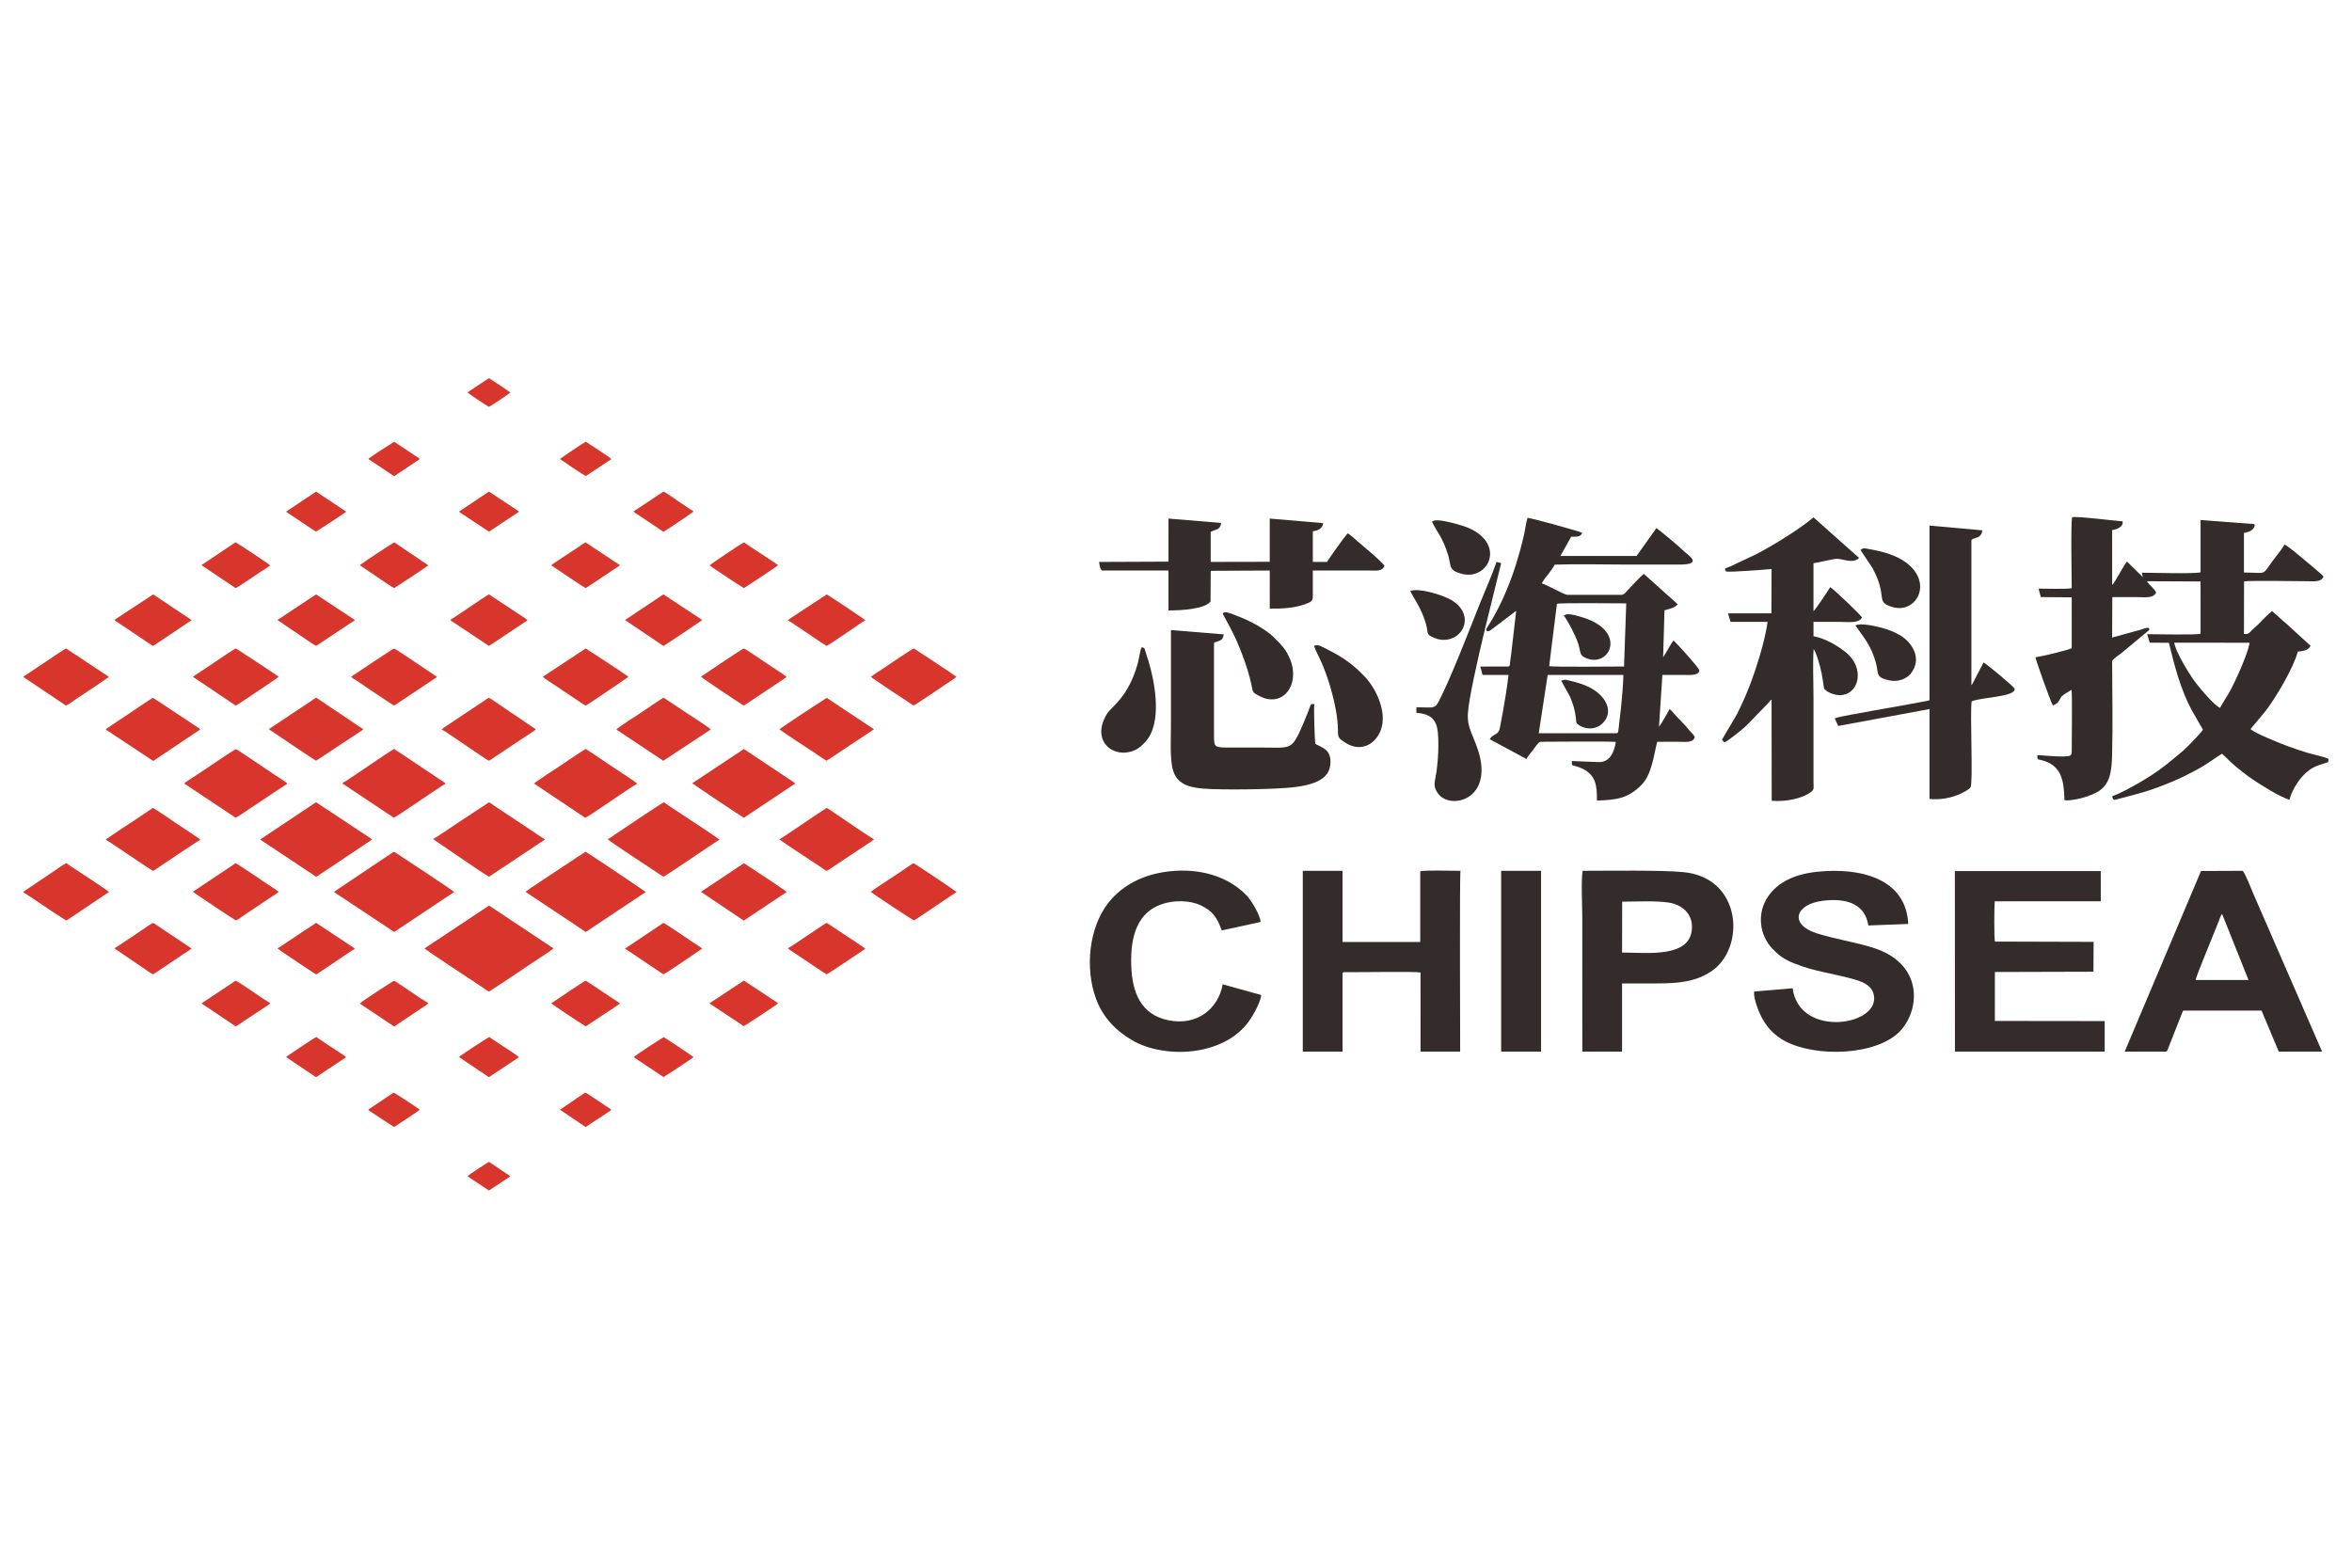 <?xml version="1.0" encoding="UTF-8"?>
<!DOCTYPE svg PUBLIC "-//W3C//DTD SVG 1.1//EN" "http://www.w3.org/Graphics/SVG/1.1/DTD/svg11.dtd">
<!-- Creator: CorelDRAW 2020 (64-Bit) -->
<svg xmlns="http://www.w3.org/2000/svg" xml:space="preserve" width="300mm" height="200mm" version="1.1" style="shape-rendering:geometricPrecision; text-rendering:geometricPrecision; image-rendering:optimizeQuality; fill-rule:evenodd; clip-rule:evenodd"
viewBox="0 0 30000 20000"
 xmlns:xlink="http://www.w3.org/1999/xlink"
 xmlns:xodm="http://www.corel.com/coreldraw/odm/2003">
 <defs>
  <style type="text/css">
   <![CDATA[
    .fil0 {fill:#D8362C}
    .fil1 {fill:#332C2B}
   ]]>
  </style>
 </defs>
 <g id="图层_x0020_1">
  <g id="_2469264175952">
   <g>
    <path class="fil0" d="M5414.34 12099.69c16.13,20.08 628.66,422.83 716.65,481.51 31.15,20.77 73.31,53.02 105.89,68.63 32.11,-15.36 561.53,-372.35 617.99,-410.04 33.55,-22.39 189.59,-121.09 204.57,-140.56l-821.86 -546.4 -823.24 546.86z"/>
    <path class="fil0" d="M6703.52 11377.99l768.34 511.81 764.62 -510.12 -192.78 -132.1c-50.62,-33.75 -550.33,-372.13 -578.87,-382.49 -14.03,15.19 -71.72,49.98 -92.18,63.62l-287.07 190.59c-49.87,33.23 -364.88,238.21 -382.06,258.69z"/>
    <path class="fil0" d="M4261.14 11377.99c19.62,18.42 69.21,48.56 92.72,64.2l673.97 447.63 765.04 -510.06c-27.2,-28.39 -594.44,-399.92 -671.41,-451.23 -26.18,-17.46 -71.67,-52.21 -100.31,-63.44 -14.03,15.19 -71.68,49.99 -92.15,63.63 -32.71,21.79 -62.77,41.81 -94.51,62.99l-570.97 383.7c-0.5,0.49 -1.62,1.69 -2.38,2.58z"/>
    <path class="fil0" d="M7750.77 10706.57c17.06,22.69 552.89,373.8 619.14,418 29.27,19.53 62.19,43.75 92.18,60.38 33.37,-12.27 629.56,-421.18 714.73,-474.1 -78.73,-62.02 -686.56,-453.65 -707.44,-475.73 -30.04,8.69 -543.5,356.77 -626.29,411.96 -24.29,16.19 -68.55,49.32 -92.32,59.49z"/>
    <path class="fil0" d="M3320.3 10706.19c8.23,12.2 5.02,8.69 18.87,18.33l692.83 460.51c25.24,-11.33 63.62,-40.32 90.13,-57.45 29.65,-19.16 58.91,-39.23 88.43,-58.89l535.5 -358.51c-16.09,-16.43 -143.23,-96.71 -173.3,-116.77 -59.77,-39.88 -120.01,-79.97 -179.84,-119.91l-360.92 -238c-27.56,14.16 -61.15,39.67 -88.62,57.99l-530.91 353.15c-25.77,17.16 -66.67,47.9 -92.17,59.55z"/>
    <path class="fil0" d="M5524.24 10704.92l355.27 243.04c34.49,22.93 330.21,224.84 357.37,237.07l701.86 -466.8c13.21,-11.72 3.29,-0.34 10.82,-12.24 -20.95,-8.16 -149.17,-96.74 -178.49,-116.26l-442.51 -294.22c-29.41,-19.59 -63.25,-45.44 -91.68,-60.01l-354.82 233.95c-29.63,19.79 -334.43,225.9 -357.82,235.47z"/>
    <path class="fil0" d="M6811.43 9995.95l652.68 436.85c43.47,-12.45 592.18,-400.41 663.1,-435.17 -16.06,-22.15 -305.68,-208.33 -327.35,-223.23 -108.47,-74.61 -219.34,-147.58 -326.73,-219.54 -26.45,9.73 -301.63,197.21 -332.16,217.54 -43.01,28.65 -315.26,205.87 -329.54,223.55z"/>
    <path class="fil0" d="M2350.19 9996.32l654.2 435.21c26.08,-6.47 136.27,-85.43 167.74,-106.41l493.91 -328.08c-16.43,-20.32 -132.72,-92.48 -162.69,-112.46 -67.47,-44.98 -482.21,-326.63 -493.06,-327.18 -15.84,-0.8 -423.69,278.37 -494.49,324.77 -32.09,21.02 -149.78,92.85 -165.61,114.15z"/>
    <path class="fil0" d="M4366.87 9990.6c10.76,15.1 15.48,14.47 37.8,29.25l535.96 357.91c18.58,12.37 66.64,41.14 79.82,55.06 40.41,-11.62 601.4,-405.43 663.49,-434.5 -12.65,-17.86 -59.93,-45.32 -80.86,-59.28l-493.29 -329.63c-20.3,-13.51 -64.32,-39.48 -80.05,-54.83 -44.25,14.67 -584.33,396.49 -662.87,436.02z"/>
    <path class="fil0" d="M8829.49 9992.65c32.19,25.27 637.03,431.72 658.84,439.63l655 -436.16c-3.23,-4.98 -0.5,-2.3 -6.67,-8.2l-319.91 -213.65c-110.14,-73.35 -218.96,-146.64 -328.42,-218.64l-658.84 437.02z"/>
    <path class="fil0" d="M7861.47 9307.41l598.92 398.4 606.13 -399.98c-14.85,-20.13 -282.03,-192.46 -299.39,-204.03l-303.78 -201.12c-61.53,35.91 -230.26,153.03 -301.74,200.69 -21.94,14.64 -283.09,180.31 -300.14,206.04z"/>
    <path class="fil0" d="M1349.12 9307.41l605.34 400.43 599.46 -401.69c-9.02,-13.61 -19.85,-18.68 -34.1,-28.01l-566.79 -375.09c-12,-1.03 -266.97,174.11 -300.9,196.72l-228.62 152.41c-14,9.33 -22.42,15.02 -36.58,24.38 -5.65,3.73 -10.7,6.54 -18.4,11.88l-19.41 18.97z"/>
    <path class="fil0" d="M1348.88 10713.84c37.23,13.21 587.31,397.7 605.24,396.32 23.41,-11.64 52.46,-34.21 74.4,-48.84 71.05,-47.35 499.1,-336.81 526.48,-347.47 -6.83,-10.79 0.13,-1.89 -7.96,-9.58 -1.81,-1.72 -6.46,-5.47 -8.82,-7.19l-283.13 -189.03c-36.18,-24.13 -274.45,-188.76 -307.56,-201.81 -12.31,13.35 -50.9,36.21 -70.44,49.73 -145.64,100.79 -306.4,201.15 -453.67,303.22l-63.91 42.83c-12.23,10.72 -3.29,0.55 -10.63,11.82z"/>
    <path class="fil0" d="M9941.48 10708.07c20.38,21.45 453.7,304.64 525.11,352.24 20.92,13.95 56.35,41.15 78.47,50.34 51.28,-29.24 103.03,-66.9 151.59,-99.3l302.36 -200.72c49.84,-33.59 105.42,-67.3 149.01,-101.66 -132.91,-82.36 -310.31,-207.4 -450.84,-301.11 -47.46,-31.66 -103.89,-73.46 -152.12,-100.5l-150.11 97.64c-78.21,52.11 -403.08,275.1 -453.47,303.07z"/>
    <path class="fil0" d="M3428.6 9302.46l301.41 203.07c54.14,36.15 262.61,178.83 301.99,199.41l451.89 -298.55c51.23,-34.11 104.79,-66.79 151.38,-101.82l-602.19 -404.47 -604.48 402.36z"/>
    <path class="fil0" d="M9941.78 9304.54c78,59.04 348.67,233.4 450.11,301 31.61,21.06 126.21,89.65 153.17,99.37l602.64 -401.34 -603.29 -400.39c-3.66,-0.1 -589.72,385.24 -602.63,401.36z"/>
    <path class="fil0" d="M5633.06 9305.49c84.39,44.57 536.31,367.13 603.82,399.77 20.72,-10.42 51.68,-33.58 72.89,-47.71l374.93 -249.95c48.8,-32.57 105.72,-66.18 151.41,-102.41l-520.77 -352.75c-24.22,-16.11 -51.53,-36.91 -78.46,-50.68 -24.9,11.22 -52.95,32.88 -75.94,48.2l-377.98 251.99c-28.98,19.74 -134.61,87.2 -149.9,103.54z"/>
    <path class="fil0" d="M11107.3 11377.99c24.68,24.13 532.83,359.9 552.58,365.57l541.08 -364.08c-8.98,-11.29 -528.68,-360.04 -548.38,-367.29 -42.94,23.77 -93.2,61.04 -134.87,88.82 -46.68,31.12 -91.66,61.11 -137.17,91.45 -18.49,12.32 -255.73,166.16 -273.24,185.53z"/>
    <path class="fil0" d="M8940.35 8633.14c12.68,15.51 519.32,356.87 547.98,368.14l527.72 -351.9c1.15,-0.79 8.78,-6.5 9,-6.68 6.64,-5.63 4.32,-3.3 8.27,-8.12 -48.91,-38.22 -207.16,-139.96 -270.91,-182.49 -37.85,-25.25 -260.73,-178.89 -274.34,-179.52 -13.37,-0.62 -497.72,326.28 -547.72,360.57z"/>
    <path class="fil0" d="M295.28 11377.99c15.49,15.94 43.87,32.07 64.2,45.01 24.43,15.56 46.85,30.93 70.32,46.6 53.65,35.82 391.3,266 419.01,273.96l541.13 -364.01c-16.13,-20.12 -358.89,-243.19 -410.02,-277.26 -40.71,-27.13 -96.2,-60.83 -133.35,-90.1 -31.9,11.13 -110.42,69.15 -142.98,90.85l-408.31 274.95z"/>
    <path class="fil0" d="M2460.75 11376.26c31.21,28.72 533.84,361.95 552.32,367.3l405.43 -272.77c43.16,-28.78 99.67,-62.05 136.84,-92.8 -13.51,-14.79 -118.73,-81.55 -136.33,-93.25 -51.32,-34.14 -389.14,-264.34 -413.25,-272.56l-545.01 364.08z"/>
    <path class="fil0" d="M11107.6 8634.58c13.43,16.36 511.89,346.75 544.98,366.57 21.37,-7.11 365.57,-240.92 413.26,-273.31 30.43,-20.67 116.97,-73.91 134.24,-93.26 -24.03,-21.94 -543.58,-361.92 -543.86,-361.95 -13.27,-1.68 -353.82,230.53 -411.27,269.15 -45.24,30.41 -96.3,60.68 -137.35,92.8z"/>
    <path class="fil0" d="M4479.77 8633.13c9.91,15.82 46.52,35.13 65.12,47.52 66.01,43.97 456.12,311.62 482.86,320.5l547.7 -364.65 -136.98 -92.7c-45.62,-30.41 -88.53,-59.65 -136.64,-91.71 -30.01,-20 -265.43,-178.88 -274.81,-179.31 -9.38,-0.44 -498.19,326.82 -547.25,360.35z"/>
    <path class="fil0" d="M2462.07 8634.58c0.76,0.94 2.03,1.13 2.4,2.7l541.29 363.87c24.14,-8.03 238.5,-155.29 277.12,-181.04 46.69,-31.13 91.64,-61.09 137.17,-91.45l135.14 -94.08c-19.78,-19.98 -543.68,-361.43 -545.79,-361.67 -13.32,-1.59 -242.86,156.74 -274.12,177.59 -47.1,31.42 -89.08,59.38 -137.17,91.45 -23.28,15.53 -44.73,29.83 -67.08,44.7 -21.36,14.21 -49.08,29.89 -68.96,47.93z"/>
    <path class="fil0" d="M6922.64 8634.58c12.95,15.96 117.97,82.28 135.02,93.65l273.8 183.34c28.14,18.73 113.36,80.76 139.96,89.58 80.54,-48.17 314.37,-209.41 408.67,-272.75l135.69 -93.82c-20.47,-20.71 -542.93,-361.7 -545.09,-361.8l-548.05 361.8z"/>
    <path class="fil0" d="M8940.95 11377.99l546.03 367.05 547.2 -365.51c-26.29,-28.19 -524.86,-354.18 -545.85,-367.3l-547.38 365.76z"/>
    <path class="fil0" d="M294.75 8635.1l546.52 366.42c25.98,-8.92 112.24,-72.11 139.66,-90.4 51.34,-34.24 391.74,-258.23 408.09,-276.54l-546.78 -362.09c-9.9,0.45 -244.24,160.07 -274.25,179.89l-273.24 182.72z"/>
    <path class="fil0" d="M10050.52 12096.95c0.77,1.3 2.15,1.59 2.67,3.69l11.4 12.04c5.98,4.87 10.49,6.83 15.37,9.97l216.44 144.18c41.73,27.83 220.3,150.59 248.66,163.71 32.8,-15.08 441.61,-293.92 492.06,-326.15 -16.68,-19.05 -207.59,-142.47 -243.93,-166.72l-248.13 -164.15c-49.06,21.86 -459.1,311.11 -494.54,323.43z"/>
    <path class="fil0" d="M10050.17 7914.93c33.85,12.96 456.57,309.07 494.89,325.46 73.71,-43.15 281.43,-187.48 367.02,-244.57 35.77,-23.86 91.31,-65.72 125.29,-82.09 -14.4,-17.67 -445.29,-304.02 -492.31,-330.63l-462.53 304.45c-6.76,4.4 -9.43,5.43 -15.39,9.8l-16.97 17.58z"/>
    <path class="fil0" d="M3538.54 12098.01l59.37 44.42c79.9,53.21 382.58,259.79 434.09,288.22 89.22,-49.25 445.26,-302.95 493.22,-325.01 -9.75,-14.49 -11.66,-13.55 -28.07,-24.19l-465.15 -307.92 -245.11 161.93c-41.86,27.9 -81.11,54.06 -121.93,81.28 -34.54,23.03 -93.74,67.43 -126.42,81.27z"/>
    <path class="fil0" d="M5743.04 7906.69l5.11 6.55c4.8,4.98 -0.73,0.67 8.37,8.02l480.36 319.14 492.09 -327.28c-12.57,-17.26 -98.39,-69.72 -118.98,-83.45l-373.11 -246.69c-47.56,20.7 -448.99,305.5 -493.84,323.71z"/>
    <path class="fil0" d="M7970.88 12102.9c81.29,49.98 162.16,107.84 244.09,162.47l247.12 165.05c28.74,-9.56 459.68,-304.55 495.6,-328.74 -37.92,-28.95 -82.3,-55.59 -121.46,-81.71 -48.67,-32.45 -350.48,-238.98 -374.14,-246.21l-491.21 329.14z"/>
    <path class="fil0" d="M3538.54 7907.05c0.75,1.11 2.1,1.32 2.54,3.12l117.8 81.57c42.56,28.32 82.52,55.91 124.45,83.78 49.87,33.14 211.49,145.77 248.67,164.89l492.56 -327.08c-9.15,-13.57 -11.01,-12.48 -27.4,-23.2l-465.16 -307.15 -367.02 242.46c-29.52,19.66 -99.34,71.29 -126.44,81.61z"/>
    <path class="fil0" d="M1458.88 12096.95c0.79,1.35 2.18,1.62 2.71,3.8l364.77 248.19c26.94,17.96 102.03,72.91 127.76,81.47l490.88 -329.09 -365.68 -244.09c-41.65,-27.74 -82.79,-58.33 -125.2,-83.76 -28.42,10.26 -96.3,60.51 -124.71,79.44 -49.37,32.9 -346.28,235.23 -370.53,244.04z"/>
    <path class="fil0" d="M1460.23 7907.68c6.11,10.69 14.4,15.01 28.33,24.04l340.84 228.15c39.16,26.1 85.02,60.25 123.44,81.23l491.78 -329.9 -490.5 -328.27 -493.89 324.75z"/>
    <path class="fil0" d="M7971.23 7909.88l492.13 331.59 248.42 -164.94c83.27,-55.52 164.67,-111.31 245.91,-166.17l-495.6 -327.44 -490.86 326.96z"/>
    <path class="fil0" d="M2568.95 7210.05l436.81 293.04c10.16,0.85 299.05,-195.23 332.48,-217.51 21.98,-14.64 93.92,-57.68 107.9,-73.51 -11.48,-12.99 -422.2,-286.6 -442.1,-293.94l-435.09 291.92z"/>
    <path class="fil0" d="M9050.57 7212.07c18.86,18.65 281.41,189.84 325.25,219.06l112.51 72.26c22.76,-14.39 423.73,-277.16 435.94,-291.32 -22.87,-26.52 -360.87,-237.14 -421.55,-283.86 -9.48,-7.31 -6.75,-4.37 -9.33,-9.29 -32.11,8.02 -436.66,285.75 -442.82,293.15z"/>
    <path class="fil0" d="M7030.71 12800.76c9.17,10.7 415.76,282.15 441.14,293.11l218.77 -145.44c31.26,-20.84 204.72,-131.46 216.72,-148.31l-325.45 -216.84c-37.57,-24.45 -72.78,-49.76 -110.47,-72.52 -31.87,10.21 -397.73,262.98 -440.71,290z"/>
    <path class="fil0" d="M4588.04 7210.83l217.99 146.89c31.99,21.29 202.55,139.4 221.72,145.2 15.8,-9.12 422.08,-275.89 435.31,-290.85l-434.08 -293.19c-19.01,6.45 -422.63,274.01 -440.94,291.95z"/>
    <path class="fil0" d="M4588.02 12801.71l439.22 294.33 329.45 -220.77c27.41,-18.26 89.13,-55.46 107.89,-75.78 -96.88,-56.04 -324.75,-218.67 -436.83,-288.91 -14.13,4.14 -391.84,250.43 -439.73,291.13z"/>
    <path class="fil0" d="M7030.73 7211.79c35.88,22.66 417.09,283.81 440.69,291.3l435.52 -289.71c-3.58,-5.88 -1.78,-3.67 -10.02,-9.8l-426.04 -282.9c-13.53,-0.69 -91.43,56.75 -109.94,69.1 -42.66,28.45 -316.99,206.58 -330.21,222.01z"/>
    <path class="fil0" d="M2570.18 12800.84l435.32 292.74c29.95,-12.79 80.74,-50.81 110.73,-70.79l220.5 -145.48c28.66,-19.13 90.7,-55.87 110.94,-77.81 -81.89,-47.51 -408.78,-278.99 -441.91,-288.74l-435.58 290.08z"/>
    <path class="fil0" d="M9049.64 12799.4c1.51,2.1 2.9,2.23 3.33,3.91l434.52 288.35c0.31,-0.02 419.93,-269.1 437.94,-293.13l-436.64 -288.75 -439.15 289.62z"/>
    <path class="fil0" d="M8080.63 6523.99c11.42,17.01 26.19,22.37 44.42,34.51l336.92 225.53c27.45,-11.23 380.73,-251.86 385.24,-258.2 -65.17,-41.84 -125.75,-84.47 -190.82,-127.82 -36.11,-24.05 -166.66,-117.3 -194.3,-126.15 -64.63,40.42 -125.94,84.74 -189.2,126l-192.26 126.13z"/>
    <path class="fil0" d="M5855.28 13486.35l380.74 255.86 383.58 -254.95c-22.28,-27.89 -371.59,-246.28 -377.66,-257.57 -13.17,3.92 -321.25,201.86 -376.06,246.43l-8.06 7.53c-0.55,0.53 -1.73,1.77 -2.54,2.7z"/>
    <path class="fil0" d="M3649.88 13486.35l380.99 256.24 384.32 -255.08 -20.63 -18.22c-60.29,-41.28 -351.86,-228.1 -357.51,-239.6 -32.18,10.58 -291.59,189.1 -364.59,237.6 -7.37,4.9 -5.31,2.85 -11.98,8.42l-10.6 10.64z"/>
    <path class="fil0" d="M8081.9 13486.35l380.19 254.17c15.2,-4.91 365.08,-235.45 383.85,-254.17 -10.25,-13.06 -374.98,-254.74 -379.37,-255.07 -7.76,-0.57 -365.97,235.35 -384.67,255.07z"/>
    <path class="fil0" d="M3648.17 6528.19l189.54 126.4c23.36,15.56 184.58,126.68 194.44,126.67 4.47,-0.01 358,-230.33 383.69,-253.43l-383.84 -256.19 -383.83 256.55z"/>
    <path class="fil0" d="M5855.13 6526.22l19.66 16.81c7.35,4.93 17.61,11.43 24.54,16.05l337.55 223.79 383.82 -254.67c-21.65,-20.25 -67.38,-46.81 -92.55,-64.32l-291.27 -192.24 -381.75 254.58z"/>
    <path class="fil0" d="M4697.22 14155.99c11.53,17.41 57.9,43.85 79.84,58.48 29.62,19.73 54.54,36.33 82.27,54.88l167.53 109.23c28.66,-21.2 316.36,-204.62 326.47,-221.62 -39.08,-31.94 -317.86,-213.93 -332.88,-218.23l-323.23 217.26z"/>
    <path class="fil0" d="M7142.48 5856.06c17.33,13.32 304.85,208.13 328.94,217.51l327.05 -216.24c-17.86,-23.8 -316.16,-215.16 -327.05,-221.45 -17.67,6.25 -317.53,206.53 -328.94,220.18z"/>
    <path class="fil0" d="M4698.37 5855.61l328.2 219.74 328.17 -218.11c-4.39,-6.44 -2.76,-4.9 -8.23,-9.84l-318.76 -211.52c-9,3.46 -302.21,192.89 -324.77,214.61l-4.61 5.12z"/>
    <path class="fil0" d="M7141.93 14156.67l328.57 221.88c52.4,-38.45 108.2,-71.68 164.24,-109.02l121.93 -81.29c13.67,-9.09 32.24,-17.82 40.3,-31.28 -24.73,-20.25 -56.28,-38.52 -81.97,-55.66 -45.11,-30.1 -226.19,-155.5 -250.9,-162.57l-240.33 163.59c-27.3,18.18 -57.06,41.28 -81.84,54.35z"/>
    <path class="fil0" d="M5963.72 5007.18c14.06,15.75 245.33,169.92 273.16,183.27 27.25,-13.18 262.81,-168.89 273.33,-183.62 -22.56,-16.28 -261.8,-179.75 -273.16,-179.75 -9.83,0 -173.44,112.23 -204.62,133.01 -20.73,13.8 -51.4,31.34 -68.71,47.09z"/>
    <path class="fil0" d="M5963.74 15005.39c17.12,15.65 46.37,31.84 65.56,45.14l207.58 137.58 204.46 -135.63c20.88,-13.92 51.52,-30.67 67.45,-47.09l-271.91 -182.75c-30.76,15.96 -256.58,164.26 -273.14,182.75z"/>
   </g>
   <g>
    <path class="fil1" d="M28316.88 9031.15c-79.57,-34.91 -285.81,-282.36 -342.71,-365.06 -60.82,-88.4 -219.73,-341.22 -241.87,-467.21l960.97 1.03c-15.18,128.98 -187.46,508.95 -263.3,641.67 -36.94,64.64 -83.11,129.69 -113.09,189.57zm-1376.24 -2268.44c62.78,-8.04 146.46,-43.9 133.36,-111.63 -109.67,-7.36 -579.84,-67.9 -642.79,-52.89 -20.63,65.89 -6.08,774.07 -6.08,905.31 -60.74,15.47 -335.78,4.84 -422.02,5.81l27.45 107.88 394.5 3.34 0.07 648.76c-56.96,28.95 -387.9,105.63 -463,116.31 7.9,46.79 198.01,578.46 222.34,613.87 80,-22.9 89.94,-91.58 112.77,-116.27 15.82,-17.1 108.73,-74.61 126.21,-82.2 9.33,98.72 2.12,590.78 1.96,761.97 -0.05,54.54 1.06,60.99 -21.77,76.79 -44.68,26.58 -342.76,-1.66 -416.76,-7.39 0.4,67.39 -2.07,49.74 61.11,67.11 242.08,66.57 278.33,245.73 284.4,508.15 86.95,17.74 355.75,-47.67 459.85,-129.94 123.25,-97.4 142.38,-242.66 147.95,-447.72 10.66,-393.06 0.66,-802.04 0.4,-1196.8 19.47,-33.77 94.95,-82.38 124.28,-105.75l307.89 -256.48c51.87,-41.72 46.75,-34.65 36.41,-59.16 -25.7,-9.75 -72.18,12.04 -113.6,24.13l-355.08 97.94 2.45 -516.47c103.97,0 207.92,0 311.88,0 89.65,0 217.83,22.02 246.6,-60.71 -31.36,-56.72 -85.13,-88.95 -116.96,-141.56l684.04 3.15 0.08 666.77c-65.74,18.14 -559.69,4.96 -680.96,5.95l31.98 107.8 244.98 1.62c71.79,297.08 152.31,604.74 295.44,867.57l139.18 241.7c-18.38,34.44 -213.83,234.63 -245.62,261.38 -210.78,177.27 -325.43,276.24 -580.86,422.2 -78.9,45.08 -243.63,137.61 -332.94,164.43 17.22,60.89 20.71,50.09 84.18,33.55 280.74,-73.21 380.17,-94.99 670.67,-214.03 122.71,-50.29 229.29,-105.6 340.34,-165.4 126.54,-68.14 246.64,-163.21 307.05,-195.78 41.88,34.28 109.92,109.35 187,172.44 67.02,54.85 129.62,104.31 206.3,156.2 105.12,71.14 334.24,216.09 467.58,259.65 28.44,-122.26 111.81,-244.31 176.38,-312.57 113.78,-120.3 199.35,-127.31 317.92,-169.24l2.18 -42c-55.08,-26.76 -201.3,-56.42 -268.86,-77 -91.57,-27.9 -171.18,-55.6 -258.34,-87.34 -96.54,-35.16 -409.83,-161.87 -467.04,-214.92l183.95 -219.77c134.44,-169.32 370.24,-570.44 419.75,-768.69 76.03,-7.5 135.29,-16.97 162.68,-73.45l-307.92 -282c-24.69,-21.86 -39.43,-30.09 -63.24,-54.91l-119.55 -106.82c-62.89,49.97 -105.21,97.64 -165.28,158.71 -27.14,27.58 -57.84,54.75 -87.55,80.97 -38.41,33.88 -37.51,59.82 -106.16,52.36l1.56 -671.02c164.21,-12.42 594.72,-1.58 805.85,-1.51 86.53,0.03 180.92,14.45 207.19,-60.71 -17.19,-25.44 -202.84,-177.3 -241.71,-209.89 -41.3,-34.64 -215.07,-183.31 -255.78,-197.34 -25.57,51.63 -94.52,133.3 -133.71,185.47 -163.01,217.04 -70.57,174.51 -383.36,171.27l0.01 -504.04c36.82,-9.93 72.69,-16.09 98.56,-36.41 15.54,-12.2 37.73,-37.02 37.23,-59.76 -0.46,-21.32 3.65,-2.32 -5.44,-18.16l-683.64 -51.27 0 666.96c-86.69,22.01 -615.2,5.18 -748.03,5.31l10.61 55.53 -200.39 -197.43c-38.23,37.36 -150.9,263.36 -190.03,298.28l-0.1 -700.21z"/>
    <path class="fil1" d="M19740.86 8610.34l965.46 -0.18c-1.73,126.34 -16.14,260.73 -26.74,386.92l-31.81 279.04c-7.93,57.75 -3.2,71.59 -25.73,78.09l-995.1 0.2 113.92 -744.07zm118.01 -907.78c51.29,-13.15 767.07,-4.96 884.04,-5l-28.16 805.39c-122.71,0.21 -904.34,8.47 -955.03,-4.69l99.15 -795.7zm181.64 -855.39c66.1,-3.58 115.23,10.94 140.65,-49.02 -19.87,-16.94 -637.67,-186.49 -696.89,-191.9 -19.33,58.62 -29.02,143.59 -43.53,207.4 -14.85,65.36 -29.93,130.54 -48.24,196.14 -35.19,126.09 -73.64,254.53 -117.59,371.36 -46.62,123.96 -92.06,233.74 -149.22,347.5 -29.18,58.05 -54.5,107.37 -84.85,159.87l-82.85 134.49c-3.2,15.41 4.57,49.7 55.62,16.11l325.67 -247.15 -62.91 542.07c-4.4,32.55 -8.28,59.47 -12.25,90.72 -7.49,59.03 -1.67,71.65 -24.26,78.23l-358.02 0.78 28.06 106.39 331.12 0c-16.09,151.48 -43.5,312.32 -69.96,462.1 -12.91,73.04 -26.79,147.19 -41.08,220.11 -17.69,90.14 -86.26,64.72 -128.66,138.15l468.79 252.66c15.43,-34.58 58.57,-81.76 85.52,-116.62 17.61,-22.79 65.4,-103.47 97.21,-103.47 170.51,-0.03 840.53,-7.45 957.03,2.04 -20.79,129.01 -72.16,257.51 -215.38,257.51l-345.55 -13.81c0.26,60.15 -6.97,50.18 49.46,65.7 26.45,7.27 49.82,15.32 74.42,26.54 187.54,85.58 196.42,225.7 196.38,412.11 258.51,-8.79 393.2,-27.96 564.27,-195.83 137.28,-134.71 162.81,-397.33 203.94,-554.26 89.48,-0.02 178.95,-0.01 268.43,0 92.34,0.01 187.63,18.27 211.25,-60.72 -13.96,-29.75 -52.92,-64.95 -76.55,-92.28 -14.6,-16.88 -22.42,-30.61 -37.97,-46.77l-123.3 -129.22c-14.99,-15.02 -25.37,-28.09 -39.9,-44.51 -6.97,-7.88 -13.23,-16.31 -19.37,-22.42 -20.08,-19.93 -2.74,-7.27 -25.39,-19.07 -19.06,37.43 -39.55,71.3 -63.9,111.63 -12.99,21.51 -20.37,34.85 -33.79,58.92l-36.5 53.32 43.15 -661.81c89.89,0 179.8,-0.02 269.7,0 42.79,0.01 204.13,16.21 201.77,-59 -21.68,-53.05 -279.37,-333.4 -328.19,-379.66 -28.25,24.62 -98.49,165.49 -133.73,213.3l17.41 -598.91c73.17,-21.72 129.32,-28.29 168.11,-77.52l-430.96 -386.53c-47.12,33.15 -157.85,159.3 -209.38,210.96 -20.34,20.4 -42.55,55.85 -77.26,55.86l-691.09 -0.01c-36.13,0 -260.56,-128.3 -324.35,-146.47 18.54,-39.41 58.26,-85.22 86.88,-122.9 22.01,-28.98 62.46,-83.77 77.65,-115.78 296.83,-10.26 611.14,-0.8 909.91,-0.8l682.66 0.04c313.06,0.88 99.58,-126.68 63.01,-164.24 -46.64,-47.9 -324.29,-283.56 -361.2,-301.07 -15.39,31.8 -40.51,60.43 -60.69,89.53l-189.22 266.13 -971.84 0.04 137.75 -245.96z"/>
    <path class="fil1" d="M23131.18 7185.83c75.88,-10.75 242.28,-55.52 298.15,-56.83 75.21,-1.75 201.75,68.31 284.33,-10.59l-582.93 -518.41c-168.47,147.95 -563.11,387.96 -745.33,477.85l-315.25 148.52c-78.13,31.91 -70.77,21.46 -63.11,48.79 5.49,19.59 8.67,13.26 15.96,15.88 33.15,11.92 504.15,-25.22 573.66,-31.71l-2.4 565.31 -553.52 0.52 33.02 108.37 472.25 0c-34.61,249.74 -146.37,600.3 -230.93,819.04 -49.77,128.77 -100.65,240.08 -161.01,361.03l-190.7 323.45 29.74 34c38.13,-8.41 244.74,-176.06 289.11,-220.72l277.22 -286.65c6.6,-8.25 9.07,-13.29 15.15,-19.79 17.09,-18.25 -0.44,-5.02 21.95,-18.14l1.73 1290.05c175.36,15.39 385.22,-25.28 502.45,-112.91 43.39,-32.44 30.65,-57.97 30.47,-127.39l-0.01 -1078.8c0,-195.85 -10.92,-425.32 1.67,-617.07 35.42,48.67 64,160.25 83.74,230.81 27.53,98.36 45.31,257.94 47.63,265.25 15.55,48.76 136.94,97.53 213.95,93.11 239.24,-13.73 311.81,-350.82 63.14,-548.46 -99.93,-79.42 -247.16,-171.36 -410.14,-204.43l0.01 -182.41c113.16,0.12 226.34,0.03 339.51,0.03 99.26,0 241.84,22.2 279.66,-56.6 -12.18,-27.08 -366.45,-366.2 -405.73,-386.54 -11.7,20.61 -181.72,281.26 -213.45,306.92l0.01 -611.48z"/>
    <path class="fil1" d="M26704.35 12016.08l-1258.86 -3.71c-11.47,-46.29 -9.14,-448.75 -2.72,-513.82l1353.01 -0.09 -0.28 -386.05 -1860.92 0 0.84 2303.43 1898.01 -0.05 12.17 3.33 0 -392.7 -1401.07 -1.76 0 -624.18 1257.64 -3.46 2.18 -380.94z"/>
    <path class="fil1" d="M17124.41 12411.02c16.45,-10.39 1.77,-9.1 58.91,-8.53 190.78,1.89 863.48,-10.43 935.53,4.23l0.18 1009.04 505.59 -0.01c0,-223.65 -8.44,-2269.55 4.2,-2306.25 -82.99,0 -465.18,-10.7 -513.66,6.67l0.02 901.25 -990.72 0.01 0 -907.93 -507.4 0 0 2306.5 507.4 -0.21 -0.05 -1004.77z"/>
    <path class="fil1" d="M22374.78 12649.53c-14.36,89.93 70.16,288.96 107.99,353.17 63.24,107.38 124.72,174.41 222.53,241.26 340.94,233.02 1117.17,245.76 1475.22,-38.61 303.29,-240.86 399.33,-894.35 -282.32,-1112.16 -236.38,-75.53 -499.72,-112.87 -730.5,-188.09 -345.1,-112.48 -273,-366.49 76.05,-412.4 261.06,-34.34 539.85,9.2 587.69,314.12l508.08 -19.34c-24.7,-568.12 -592.77,-725.93 -1163.72,-665.4 -289.61,30.7 -496.38,134.6 -618.92,307.83 -154.65,218.62 -113.06,503.4 50.09,673.29 79.37,82.65 142.58,132.75 276.82,186.88 249.23,100.49 475.07,125.75 732.75,194.48 122.62,32.71 240.8,75.66 276.03,178.59 143.27,418.65 -943.72,599.21 -1027.02,-55.09l-490.77 41.47z"/>
    <path class="fil1" d="M28005.47 12502.14c9.38,-55.64 200.93,-515.04 248.35,-634.4 15.32,-38.54 27.76,-69.01 43.38,-108.31 13.31,-33.52 25.38,-76.48 45.79,-100.37l336.82 843.08 -674.34 0zm-379.82 913.61c25.94,-13.21 5.35,10.47 24.43,-28.09l90.09 -229.9c35.07,-89.47 69.69,-177.9 105.13,-264.5l1001.14 -0.2 219.14 522.74 552.81 -0.01 -881.11 -2023.36c-15.77,-36.77 -108.39,-274.94 -133.99,-282.93l-529 2.27 -973.36 2304.03 524.72 -0.05z"/>
    <path class="fil1" d="M20691.18 11502.65c176.23,0 436.31,-14.02 599.01,13.12 162.95,27.16 292.98,135.23 291.11,313.79 -4.17,399.39 -575.08,322.56 -891.9,322.71l1.78 -649.62zm444.97 1043.34c280.59,0 492.59,-22.22 689.67,-153.13 440.76,-292.78 397.66,-1190.58 -348.18,-1266.07 -281.32,-28.48 -970.57,-17.29 -1290.51,-17.29 -21.61,108.89 -5.06,451.73 -5.06,585.28l0.67 1721.01 506.73 0 0 -869.8 446.68 0z"/>
    <path class="fil1" d="M15595.78 12557.42c-54.51,306.11 -321.14,535.32 -694.49,458.3 -359.15,-74.09 -460.75,-367.16 -472.19,-697.07 -13.54,-390.48 87.9,-678.95 387.29,-782.76 154.71,-53.65 361.48,-53.61 503.62,16.27 146.71,72.11 200.61,146.73 263.9,318.06l494.65 -108.02c-2.97,-91.86 -126.81,-284.22 -172.4,-332.46 -282.26,-298.68 -732.78,-380.18 -1153.06,-286.36 -285.07,63.64 -495,216.06 -621.78,381.61 -240.17,313.6 -293.86,820.57 -154.09,1209.98 86.93,242.18 254.59,413.96 465.56,537.17 400.94,234.12 1153.65,213.06 1483.88,-238.56 50.84,-69.53 144.86,-230.67 161.23,-339.04l-492.12 -137.12z"/>
    <path class="fil1" d="M25145.45 6890.86c17.65,-25.62 69.05,-26.03 94.14,-43.19 29.43,-20.14 41.45,-45.11 45.15,-81.79l-673.9 -60.75 0 2216.85c-14.07,24.01 13.59,7.53 -32.03,20.47l-114.84 20.83c-50.43,9.45 -100.02,18.62 -149.49,27.82 -154.78,28.79 -758.45,131.45 -881.46,163.23l-24.06 9.12c-0.89,-1.68 -3.72,1.79 -6.37,3.42l44.5 94.8 1163.75 -215.66 0 1146.2c135.79,15.44 269.64,-12.19 381.98,-59.83 44.94,-19.07 120.33,-58.34 140.74,-87.03 36.42,-51.19 -8.06,-948.48 15.27,-1098.08 131.39,-54.43 561.17,-55.35 548.09,-160.13 -3,-23.99 -363.3,-320.26 -396.18,-336.28l-141.74 272.71c-7.93,12.08 -6.81,10.11 -13.54,17.3l-0.01 -1850.01z"/>
    <path class="fil1" d="M15484.73 8199.75c71.5,-31.56 111.41,-18.32 124.3,-106.58l-673.44 -54.98c-0.21,404.17 0,808.33 0,1212.48 0,162.28 -16.3,437.35 26.75,577.55 50.46,164.34 182.04,214.36 375.31,231.85 230.8,20.87 948.26,11.86 1178.71,-18.4 177.68,-23.35 349.53,-66.76 420.62,-186.21 37.48,-62.97 46.54,-177.08 10.83,-242.76 -35.14,-64.66 -100.3,-84.6 -171.9,-123.03 -7.02,-74.09 -21.56,-454.06 -10.87,-506.27 -57.88,-4.35 -36.81,-9.58 -86.95,115.96 -19.28,48.26 -39.18,96.08 -59.32,142.98 -143.55,334.38 -151.53,294.88 -497.24,294.88 -132.03,0 -264.08,-0.01 -396.11,0 -233.93,0.03 -241.24,6.24 -240.7,-151.64l0.01 -1185.83z"/>
    <path class="fil1" d="M14904.16 7165.21l-885.51 3.87c6.16,33 10.02,92.43 38.04,109.47l847.47 0.21 0 509.2c158.07,-0.01 453.99,-14.84 536.24,-113.3l2.31 -392.34 752.96 -3.78 0.27 486.47c167.81,-0.3 308.59,-5.6 454.64,-58.41 103.72,-37.5 94.79,-47.07 94.62,-166.79 -0.12,-87.08 0,-174.18 0,-261.26l733.23 0.01c86.92,0.14 147.84,11.72 182.18,-59.01 -38.11,-58.63 -274.68,-253.22 -342.32,-311.96 -41.73,-36.22 -82.36,-75.03 -126.41,-103.53 -26.92,19.15 -251.32,336.59 -266.19,364.92l-180.49 0 0 -390.08c68.37,-12.26 122.66,-33.74 132.45,-104.77l-681.94 -58.38 -0.04 551.51 -753.08 1.53 0.03 -384.93c67.79,-31.52 123.25,-23.71 132.78,-112.12l-671.18 -55.95 -0.06 549.42z"/>
    <polygon class="fil1" points="19147.16,13415.79 19656.58,13415.79 19656.58,11109.5 19147.16,11109.5 "/>
    <path class="fil1" d="M18066.67 9094.29c261.32,17.59 280.72,157.87 279.73,426.08 -0.42,111.03 -9.95,220.08 -24.69,328.48 -17.16,126.33 -53.5,177.16 23.99,278.87 163.91,215.14 753.04,64.96 480.42,-631.86 -98.43,-251.59 -132.58,-269.69 -77.9,-585.57 52.37,-302.47 181.31,-850.35 259.13,-1156.6l140.13 -569.89 -59.18 -14.32c-56.58,166.39 -140.49,351.42 -206.92,517.6 -134.59,336.71 -376.12,965.99 -531.12,1263.73 -50.84,97.67 -77.05,72.22 -283.6,72.33l0.01 71.15z"/>
    <path class="fil1" d="M17414.81 8640.25c-145.34,-155.3 -275.83,-250.09 -469.96,-347.7 -110.47,-55.55 -124.74,-72.58 -184.52,-54.03 16.86,55.37 61.02,136.13 86.89,193.76 85.12,189.6 151.61,411.63 190.09,618.33 67.39,362.06 -28.94,326.41 123.44,425.02 147.07,95.16 293.93,58.78 385.09,-48.08 207.89,-243.68 18.22,-627.84 -131.03,-787.3z"/>
    <path class="fil1" d="M14562.37 8258.59c-17.86,24.08 -39.14,166.26 -50.82,208.21 -119.66,430.02 -336.23,550.15 -390.43,637.62 -212.93,343.64 74.94,581.35 343.36,469.73 67.67,-28.14 100.97,-63.79 143.51,-109.12 220.35,-234.82 126.45,-751.06 38.22,-1039.94 -9.79,-32.06 -19.19,-61.42 -30.77,-95.5 -15.88,-46.72 -9.78,-68.85 -53.07,-71z"/>
    <path class="fil1" d="M15949.57 7931.27c-57.05,-28.5 -113.52,-51.69 -176.78,-76.49 -24.69,-9.69 -180.39,-79.9 -174.23,-19.99 0.01,0.16 78.73,146.57 88.64,164.56 104.47,189.58 227.78,511.18 273.38,729.34 22.43,107.35 13.89,104.65 102.4,150.85 299.52,156.36 518.87,-141.81 397.21,-456.22 -55.3,-142.92 -115.64,-193.06 -208.4,-288.91 -65.89,-68.07 -197.82,-150.98 -302.22,-203.14z"/>
    <path class="fil1" d="M23731.35 7017.28l151.83 228.17c206.25,381.4 25.44,431.85 258.4,499.89 299.76,87.54 529.79,-314.95 156.97,-578.26 -116.49,-82.29 -271.7,-127.85 -418.02,-154.66 -103.13,-18.89 -110.23,-28.23 -149.18,4.86z"/>
    <path class="fil1" d="M24247.58 8111.61c-78.96,-49.27 -165.67,-82.59 -270.59,-108.56 -74.88,-18.55 -247.39,-58.63 -311.06,-23.6 110.94,160.4 201.33,253.69 263.35,484.2 35.78,133.01 -12.18,173.07 163.23,215.12 117.65,28.19 226.45,-21.48 275.78,-81.1 155.24,-187.61 24.3,-395.61 -120.71,-486.06z"/>
    <path class="fil1" d="M18265.18 6656.59c71.99,147.48 126.18,178.92 203.11,415.88 48.13,148.24 -2.21,199.98 173.65,247.64 338.14,91.62 570.89,-370.47 93.92,-582.89 -65,-28.94 -425.37,-142.87 -470.68,-80.63z"/>
    <path class="fil1" d="M18515.57 7657.04c-97.91,-59.31 -402.19,-159.83 -526.21,-118.48 7.78,45.62 153.23,219.3 208.85,461.69 14.64,63.78 -1.17,86.62 51.56,116.47 254.03,143.8 495.45,-71.27 420.03,-284.74 -28.36,-80.26 -91.46,-136.92 -154.23,-174.94z"/>
    <path class="fil1" d="M20354.85 8818.19c-91.14,-66.56 -207.53,-105.01 -322.69,-131.73 -65.61,-15.22 -63.77,-22.07 -118.87,-1.69l108.91 196.29c42.41,91.37 71.39,194.49 81.05,300.56 3.38,37.2 -3.24,34.46 18.38,55.06 58.7,55.9 218.25,98.21 326.62,-16.51 121.55,-128.69 53.16,-294.95 -93.4,-401.98z"/>
    <path class="fil1" d="M19967.41 7842.94c-30.12,16.25 -33.72,-19.52 25.57,81.62 17.63,30.07 34.91,59.1 51.35,92.19 32.83,66.11 65.34,129.41 89.25,205.35 34.11,108.4 3.78,140.04 114.78,180.48 284.78,103.77 502.95,-342.51 -44.62,-520.4 -51.17,-16.62 -191.79,-63.25 -236.33,-39.24z"/>
   </g>
  </g>
 </g>
</svg>
